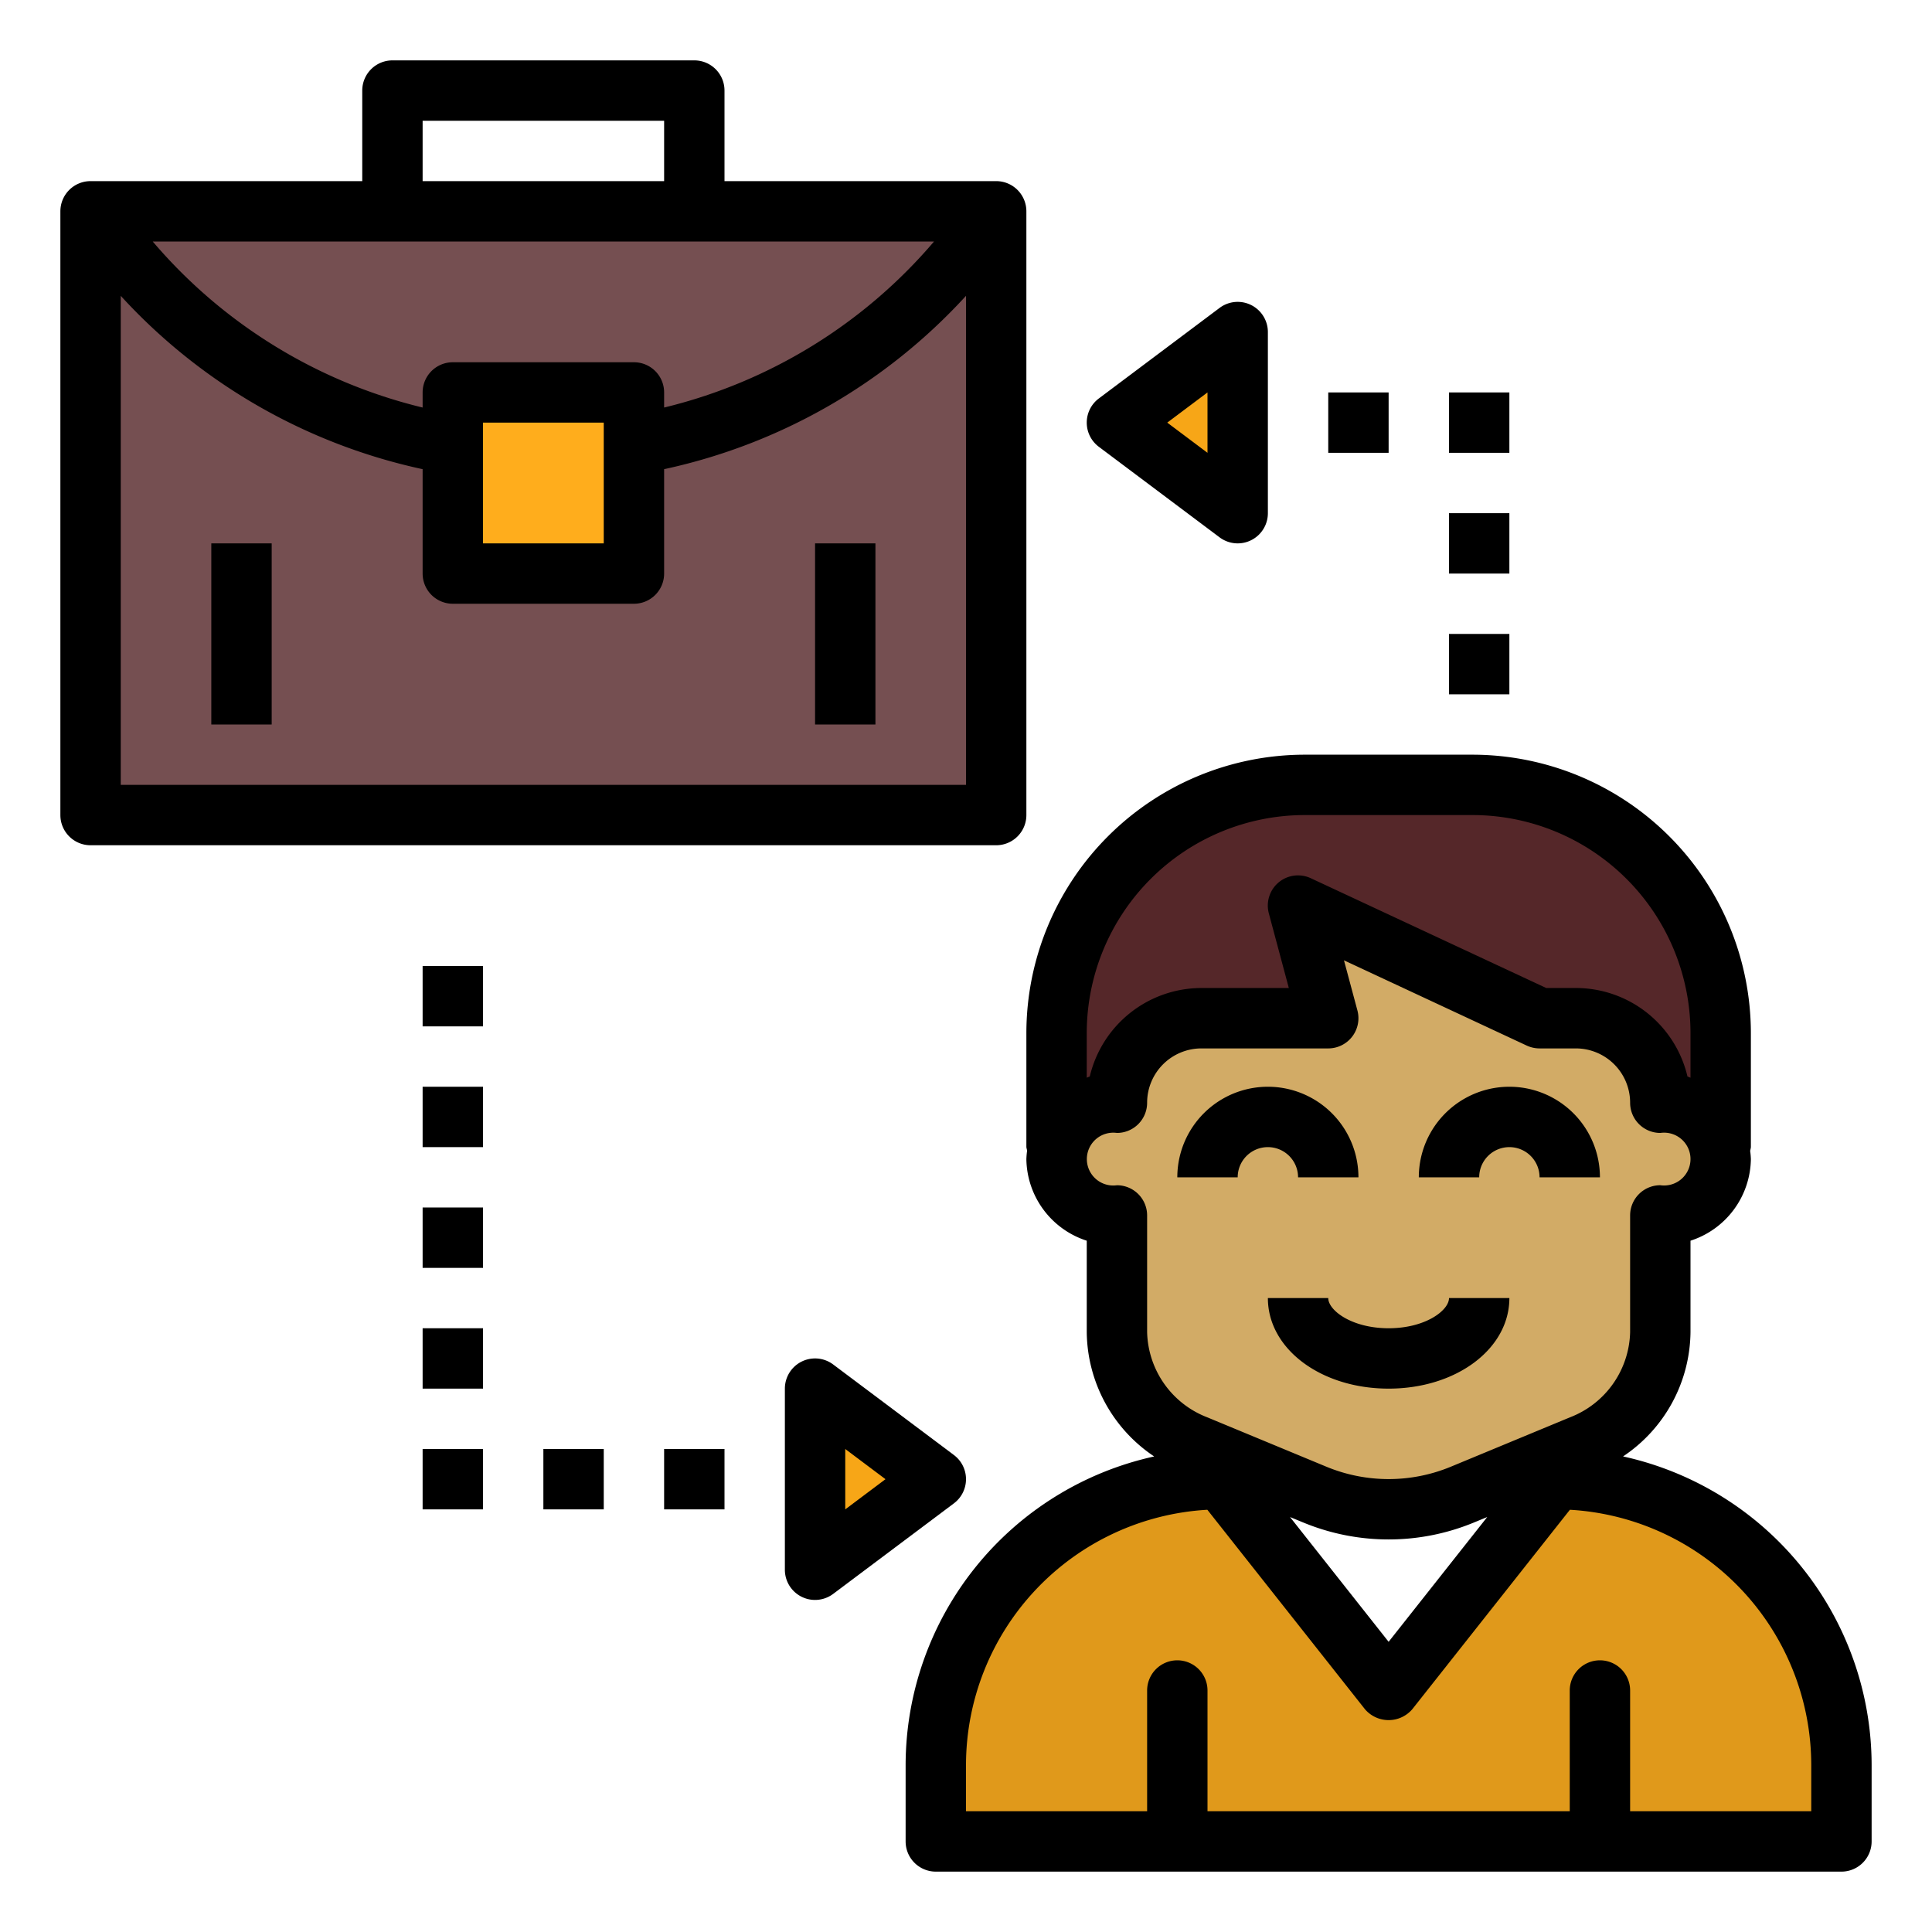 <svg xmlns="http://www.w3.org/2000/svg" viewBox="0 0 64 64" id="JobChangePeople"><polygon fill="#f7a617" points="31 49 27 46 27 52 31 49" class="colorf71735 svgShape"></polygon><polygon fill="#f7a617" points="37 14 41 11 41 17 37 14" class="colorf71735 svgShape"></polygon><rect width="30" height="20" x="3" y="7" fill="#754f51" class="color4f5d75 svgShape"></rect><rect width="6" height="6" x="15" y="13" fill="#ffad1c" class="colorff9f1c svgShape"></rect><path fill="#e0991b" d="M31,61H61V58.469A9.468,9.468,0,0,0,51.531,49L46,56l-5.531-7A9.468,9.468,0,0,0,31,58.469Z" class="color1b98e0 svgShape"></path><path d="M54 61H52V56a1 1 0 0 1 1-1h0a1 1 0 0 1 1 1zM40 61H38V56a1 1 0 0 1 1-1h0a1 1 0 0 1 1 1z" fill="#000000" class="color000000 svgShape"></path><path fill="#552729" d="M56.95,38H57V34.22A8.22,8.22,0,0,0,48.78,26H43.22A8.22,8.22,0,0,0,35,34.22V38H56.95Z" class="color2d3142 svgShape"></path><path fill="#d2ab66" d="M55,36.531h0a2.8,2.8,0,0,0-2.8-2.8H51L43,30l1,3.732H39.8a2.8,2.8,0,0,0-2.8,2.8h0A1.936,1.936,0,0,0,35,38.4h0a1.937,1.937,0,0,0,2,1.866h0v3.865a4.1,4.1,0,0,0,2.61,3.748l3.953,1.639a6.362,6.362,0,0,0,4.874,0l3.953-1.639A4.1,4.1,0,0,0,55,44.128V40.263h0A1.937,1.937,0,0,0,57,38.4h0A1.936,1.936,0,0,0,55,36.531Z" class="colorfec3a6 svgShape"></path><rect width="2" height="2" x="18" y="48" fill="#000000" class="color000000 svgShape"></rect><rect width="2" height="2" x="22" y="48" fill="#000000" class="color000000 svgShape"></rect><rect width="2" height="2" x="14" y="48" fill="#000000" class="color000000 svgShape"></rect><rect width="2" height="2" x="14" y="40" fill="#000000" class="color000000 svgShape"></rect><rect width="2" height="2" x="14" y="36" fill="#000000" class="color000000 svgShape"></rect><rect width="2" height="2" x="14" y="32" fill="#000000" class="color000000 svgShape"></rect><rect width="2" height="2" x="14" y="44" fill="#000000" class="color000000 svgShape"></rect><rect width="2" height="2" x="48" y="13" fill="#000000" class="color000000 svgShape"></rect><rect width="2" height="2" x="44" y="13" fill="#000000" class="color000000 svgShape"></rect><rect width="2" height="2" x="48" y="17" fill="#000000" class="color000000 svgShape"></rect><rect width="2" height="2" x="48" y="21" fill="#000000" class="color000000 svgShape"></rect><path d="M32 49a1 1 0 0 0-.4-.8l-4-3A1 1 0 0 0 26 46v6a1 1 0 0 0 1.6.8l4-3A1 1 0 0 0 32 49zm-4 1V48l1.333 1zM36 14a1 1 0 0 0 .4.8l4 3a1 1 0 0 0 .6.2 1 1 0 0 0 1-1V11a1 1 0 0 0-1.6-.8l-4 3A1 1 0 0 0 36 14zm4-1v2l-1.333-1zM34 27V7a1 1 0 0 0-1-1H24V3a1 1 0 0 0-1-1H13a1 1 0 0 0-1 1V6H3A1 1 0 0 0 2 7V27a1 1 0 0 0 1 1H33A1 1 0 0 0 34 27zM21 12H15a1 1 0 0 0-1 1v.5A16.993 16.993 0 0 1 5.059 8H30.941A16.993 16.993 0 0 1 22 13.5V13A1 1 0 0 0 21 12zm-1 2v4H16V14zM14 4h8V6H14zM4 26V9.8a18.97 18.97 0 0 0 10 5.742V19a1 1 0 0 0 1 1h6a1 1 0 0 0 1-1V15.542A18.975 18.975 0 0 0 32 9.8V26z" fill="#000000" class="color000000 svgShape"></path><rect width="2" height="6" x="27" y="18" fill="#000000" class="color000000 svgShape"></rect><rect width="2" height="6" x="7" y="18" fill="#000000" class="color000000 svgShape"></rect><path d="M53.766,48.246A5.013,5.013,0,0,0,56,44.128V41.1a2.882,2.882,0,0,0,2-2.7,2.585,2.585,0,0,0-.024-.278A.913.913,0,0,0,58,38V34.22A9.23,9.23,0,0,0,48.78,25H43.22A9.23,9.23,0,0,0,34,34.22V38a.848.848,0,0,0,.025.111A2.693,2.693,0,0,0,34,38.4a2.882,2.882,0,0,0,2,2.7v3.029a5.013,5.013,0,0,0,2.234,4.118A10.483,10.483,0,0,0,30,58.469V61a1,1,0,0,0,1,1H61a1,1,0,0,0,1-1V58.469A10.483,10.483,0,0,0,53.766,48.246ZM43.22,27h5.56A7.227,7.227,0,0,1,56,34.22V35.7c-.034-.012-.065-.029-.1-.039a3.8,3.8,0,0,0-3.7-2.932h-.979l-7.8-3.637a1,1,0,0,0-1.389,1.165l.662,2.472H39.8a3.806,3.806,0,0,0-3.7,2.932c-.035.01-.066.027-.1.039V34.22A7.227,7.227,0,0,1,43.22,27ZM37,39.263a.875.875,0,1,1,0-1.733,1,1,0,0,0,1-1,1.8,1.8,0,0,1,1.8-1.8H44a1,1,0,0,0,.966-1.258l-.445-1.66,6.056,2.825a1.014,1.014,0,0,0,.423.093h1.2a1.8,1.8,0,0,1,1.8,1.8,1,1,0,0,0,1,1,.875.875,0,1,1,0,1.732,1,1,0,0,0-1,1v3.865a3.106,3.106,0,0,1-1.993,2.824l-3.954,1.639a5.39,5.39,0,0,1-4.107,0l-3.953-1.639A3.106,3.106,0,0,1,38,44.128V40.263A1,1,0,0,0,37,39.263Zm12.267,10.99L46,54.387l-3.266-4.133.446.184a7.4,7.4,0,0,0,5.639,0ZM60,60H32V58.469a8.48,8.48,0,0,1,7.995-8.456l5.221,6.607a1.032,1.032,0,0,0,1.568,0l5.221-6.607A8.48,8.48,0,0,1,60,58.469Z" fill="#000000" class="color000000 svgShape"></path><path d="M42 38a1 1 0 0 1 1 1h2a3 3 0 0 0-6 0h2A1 1 0 0 1 42 38zM50 38a1 1 0 0 1 1 1h2a3 3 0 0 0-6 0h2A1 1 0 0 1 50 38zM44 43H42c0 1.683 1.757 3 4 3s4-1.317 4-3H48c0 .408-.779 1-2 1S44 43.408 44 43z" fill="#000000" class="color000000 svgShape"></path></svg>